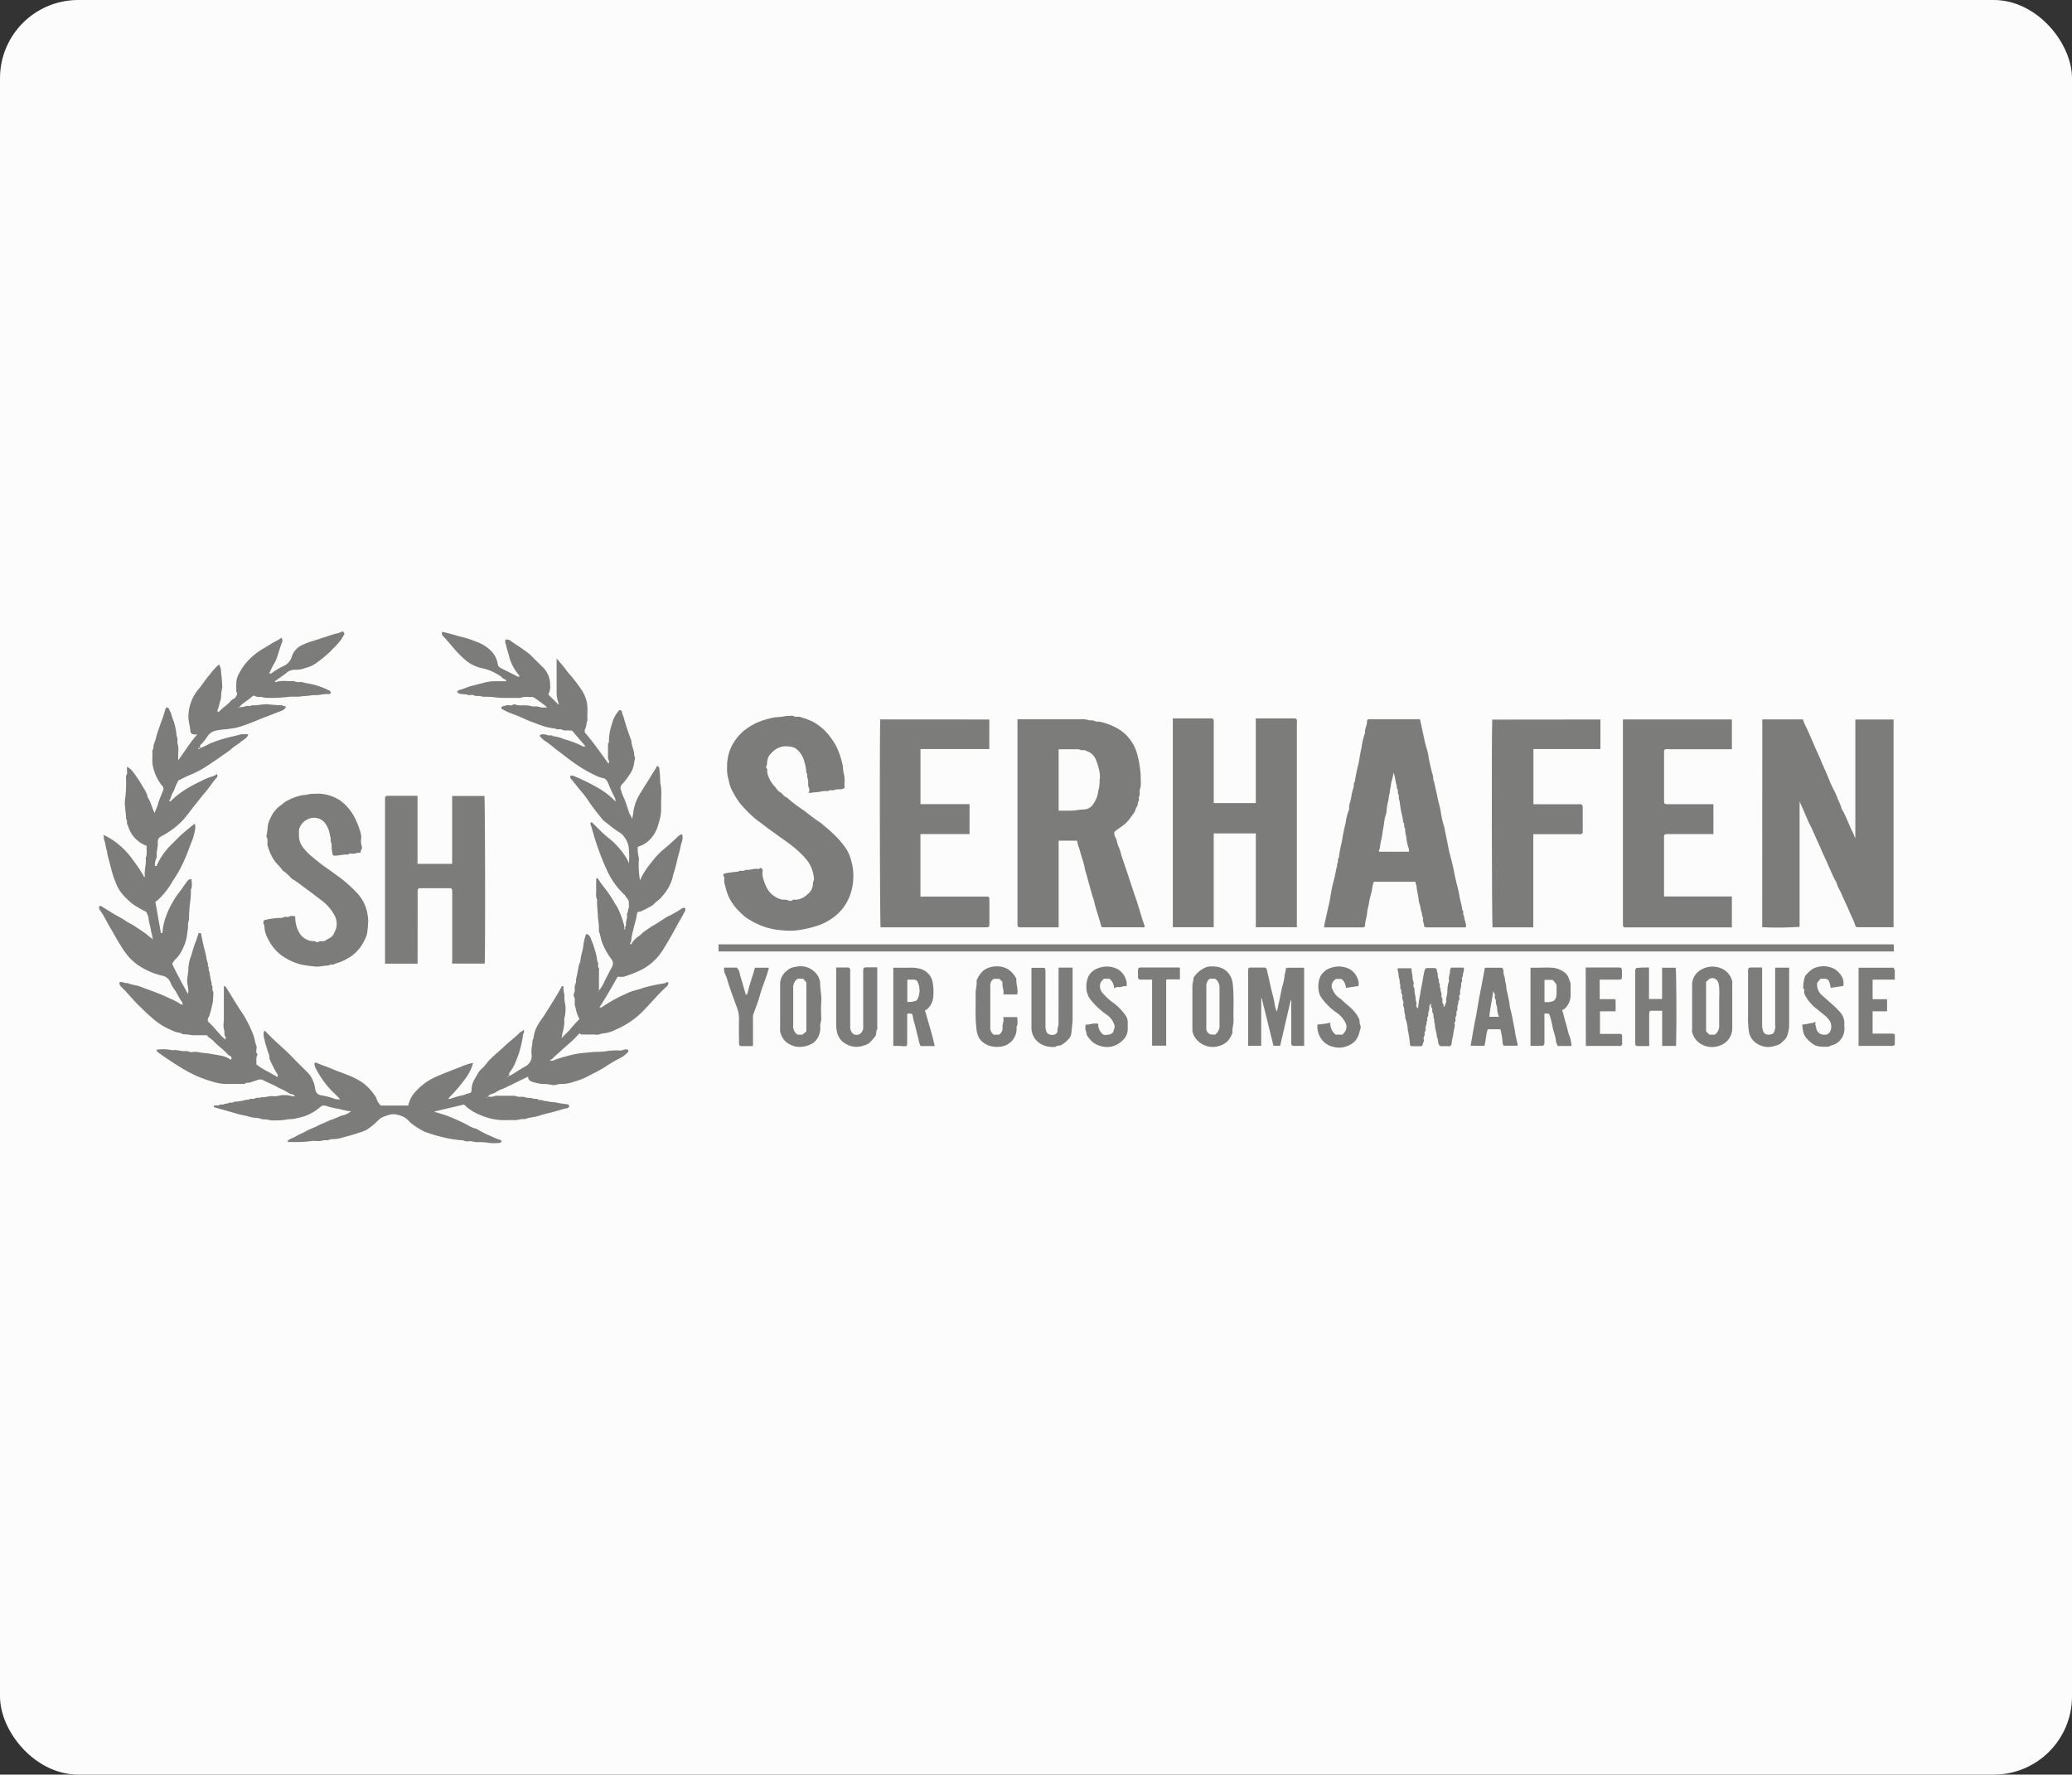 <svg xmlns="http://www.w3.org/2000/svg" viewBox="0 0 530 454"><rect x="0" y="0" width="530" height="454" fill="#333333" stroke="none"/><defs><style>.cls-1{fill:#fcfcfc;}.cls-2{fill:#7c7c7b;}</style></defs><g id="Capa_2" data-name="Capa 2"><g id="Layer_1" data-name="Layer 1"><rect class="cls-1" width="530" height="454" rx="20"></rect><g id="U3Jtq5.tif"><path class="cls-2" d="M484.67,267.33a1.49,1.49,0,0,1-1.09.24h-8.17v-20h9.11s-.23.48.15.44v2.62H479v5h3.7v3.1H479v5.7h4.7a1.38,1.38,0,0,1,1,.24Z"></path><path class="cls-2" d="M39.05,240.19c-.07-.92-.39-1.71-.5-2.52s-.5-1.82-.55-2.76a6.08,6.08,0,0,0-.41-1.27.83.83,0,0,0-.48-.51A26.79,26.79,0,0,1,34,231.32a19.56,19.56,0,0,1-2.71-2.59A9.68,9.68,0,0,1,29.68,226a24.5,24.5,0,0,1-1.25-3.77c-.29-1.11-.59-2.23-.87-3.34-.14-.51-.15-1-.31-1.54-.25-.78-.27-1.64-.58-2.39-.18-.45-.06-.82-.22-1.38a18.14,18.14,0,0,1,4.24,2.76,20.35,20.35,0,0,1,3.49,3.91,35.9,35.9,0,0,1,2.72,4.13c.3-.12.12-.4.12-.58-.05-1.45.42-2.87.25-4.32.45-1,.14-2.07.25-3.08a7.74,7.74,0,0,1-4.81-5.25c-.46-.45,0-1.16-.46-1.6,0-1.81-.53-3.61-.21-5.39a32.51,32.51,0,0,0,.18-5.4c0-.44.38-.74.29-1.21a8,8,0,0,1,0-1.41,5.38,5.38,0,0,1,1.68,1.55,36,36,0,0,1,2.51,3.87,6.69,6.69,0,0,1,1.07,2.29.51.51,0,0,0,.06.22c.8,1.17,1,2.59,1.75,3.94.2-.88.69-1.55.85-2.39a17.82,17.82,0,0,1,.85-2.27,7.81,7.81,0,0,1,.35-.93,1.15,1.15,0,0,0-.26-1.52,12,12,0,0,1-2.19-4.58c-.4-1.45-.09-2.89-.22-4.32.44-.5.18-1.16.44-1.73a12.38,12.38,0,0,0,.55-1.69c.3-1.21.77-2.38,1.16-3.57a31.1,31.1,0,0,0,1.22-3.68c0-.15.25-.27.36-.38.74.21.62,1,1,1.33a19.58,19.58,0,0,0,.8,2.42,15.57,15.57,0,0,1,.65,3.19c0,.49.34.91.25,1.45a3.88,3.88,0,0,0,.18,1.46,9.53,9.53,0,0,1,0,2.14v1.58c1.71-2.27,3-4.54,4.89-6.62h-.61c-.68,0-1.11-.27-1.15-.86-.1-1.42-.64-2.8-.48-4.22a11,11,0,0,1,2.38-6.29c1.07-1.23,1.91-2.66,3-3.88A16.28,16.28,0,0,1,56,170a3.29,3.29,0,0,1,.54,2,32.52,32.52,0,0,1,.31,4,8.81,8.81,0,0,0-.28,1.93,5.51,5.51,0,0,1-.38,1.86,12,12,0,0,1-.55,1.92.3.3,0,0,0,.15.41c.05,0,.17,0,.21,0,.83-1,2-1.64,2.87-2.6a2.58,2.58,0,0,1,1-.8c.28-.1.46-.46.63-.78s.27-.62-.05-.92c0-1.49-.21-3,.54-4.41a14.87,14.87,0,0,1,3.15-4.3,18.6,18.6,0,0,1,3.58-2.6c.75-.41,1.44-.91,2.18-1.34A13.13,13.13,0,0,0,72,163.16a1.21,1.21,0,0,1,.14,1.18c-.66,1.6-1,3.31-1.71,4.9a26.12,26.12,0,0,0-1.54,3,.62.62,0,0,0,.72-.11,17.38,17.38,0,0,1,3-1.77,3.81,3.81,0,0,0,2-2.27,4.87,4.87,0,0,1,2.64-3.05,18.75,18.75,0,0,1,2.9-1.09l5.47-1.78a6.81,6.81,0,0,0,2-.65c.38.3.62.54.32,1s-.56,1-.92,1.42c-.76,1-1.64,1.78-2.46,2.67A33,33,0,0,1,81,169.56a7.84,7.84,0,0,1-2.9,1.33,6.43,6.43,0,0,1-2.43.46,3.27,3.27,0,0,0-2.51.88c-.91.76-1.94,1.33-2.84,2.09,0,.24.23.19.33.15,1.51-.49,3-.11,4.57-.23a2.33,2.33,0,0,0,1.57.23,5.49,5.49,0,0,1,1.45.29,19.29,19.29,0,0,1,5.91,1.86.94.94,0,0,1,.48.46.56.56,0,0,1-.67.5c-1.29-.12-2.55.42-3.84.24a17.13,17.13,0,0,1-2.64.27c-1.37.31-2.76,0-4.09.25a40.74,40.74,0,0,1-4.8.2,6.45,6.45,0,0,1-1.7-.23c-.52-.11-1.08.15-1.59-.23a.7.7,0,0,0-.67,0c-1,1-2.49,1.63-3.43,2.86v-.06c-.06,0-.13,0-.18.07s-.05.12,0,.14.09-.06.14-.15a5.91,5.91,0,0,0,1.7-.27c.47-.21,1.1.19,1.57-.26,1.49.18,3-.43,4.43-.19a27.8,27.8,0,0,0,3,.19c.12,0,.33,0,.35,0,.17.43.69.06.92.41-.29.78-1.05,1-1.67,1.23-1.1.43-2.19.87-3.3,1.28-2.27.85-4.47,1.9-6.81,2.58a10.81,10.81,0,0,1-2.31.49,15.6,15.6,0,0,1-1.82.22,14.12,14.12,0,0,0-1.81.27,3.42,3.42,0,0,0-2.34,1.49,12.63,12.63,0,0,1-1.63,2.06.87.87,0,0,0-.26.93c-.22.06-.44-.09-.53.16.17.16.32.14.53-.16a13.66,13.66,0,0,0,2.35-1.08A36.07,36.07,0,0,1,58,188.77c1.18-.32,2.39-.54,3.56-.89a6.87,6.87,0,0,1,1.93,0c-.27,1-1.2,1.33-1.86,1.9s-1.75,1.19-2.56,1.91-1.65,1.19-2.47,1.79-2,1.37-3,2.06a30.09,30.09,0,0,1-4.16,2.37A31.94,31.94,0,0,0,46,199.51c-.11.08-.29,0-.38.19a16.42,16.42,0,0,0-.92,2,5.81,5.81,0,0,1-.51,1.1c-.39.68-.48,1.48-.94,2.13.23.24.39.06.56-.12a21.62,21.62,0,0,1,3-2.42,36.09,36.09,0,0,1,4.67-2.58,14.65,14.65,0,0,1,3.07-1.25,4.1,4.1,0,0,0,.93-.53c.16.34.21.58,0,.86-1.21,1.33-2.14,2.89-3.33,4.21-.85,1-1.59,2-2.4,3s-1.53,2-2.34,3a17.14,17.14,0,0,1-2.88,2.76,22.9,22.9,0,0,1-3.31,2.11,1.54,1.54,0,0,0-.86,1.53c.1,1.13-.37,2.22-.26,3.36a2.26,2.26,0,0,1-.26,1.07,4.54,4.54,0,0,0-.21,1.56c.24.13.38.16.49-.11a17.43,17.43,0,0,1,3.94-5.53c.78-.74,1.49-1.55,2.29-2.26,1.09-1,2.23-1.87,3.43-2.87a2.55,2.55,0,0,1,.11,1.57,16.27,16.27,0,0,1-.71,2.68c-.62,1.49-1.12,3-1.78,4.52A39.13,39.13,0,0,1,45.69,223c-.65,1.13-1.41,2.21-2.06,3.33a20.74,20.74,0,0,1-3.24,3.91,3.2,3.2,0,0,1-.65.45l1.41,8c.21,0,.41.05.42-.16a14.68,14.68,0,0,1,1-4.38,19.38,19.38,0,0,1,1.57-3.28,16.41,16.41,0,0,1,1.53-2.36c.77-1,1.43-2,2.17-3,.35-.47.49-.51,1.15-.62,0,.92.28,1.83-.16,2.72a.47.47,0,0,0,0,.23,19.93,19.93,0,0,1-.25,3.36,39.53,39.53,0,0,0-.23,4.08,4.82,4.82,0,0,0-.25,1.92c-.06.65-.18,1.29-.26,1.93a9.24,9.24,0,0,1-.46,2.07,18,18,0,0,1-1.2,2.6,8.6,8.6,0,0,1-1.29,1.61,3.53,3.53,0,0,0-.83,1.22c1.22,2.58,2.6,5.09,4,7.64.35-1.12-.17-2.16-.18-3.23s.3-2.15.3-3.24a10.34,10.34,0,0,1,.68-3.17c.33-1,.56-2,.92-3a23.2,23.2,0,0,0,1-2.9h.62c.29,1.35.5,2.68.87,4a23.62,23.62,0,0,1,.6,2.72c.1.56.45,1.09.27,1.69.52.38,0,1.09.46,1.48a8.9,8.9,0,0,0,.24,1.56c0,.62.42,1.18.27,1.81.56.46-.09,1.25.47,1.71a24.27,24.27,0,0,1-.16,2.8c-.25,1-.44,2-.77,3a3,3,0,0,1-.32.82c-.25.34-.16.65-.16,1,1.62,1.37,2.77,3.21,4.42,4.58a.54.54,0,0,0,.08-.64c-.46-.6-.13-1.33-.41-2a5.37,5.37,0,0,1,0-2v-8.87c.24-.11.37-.1.47.06,1.37,2.09,2.58,4.28,4,6.36a28.14,28.14,0,0,1,2.18,3.86c.37.8.72,1.61,1,2.44s.33,1.67.68,2.46c.12.26,0,.63,0,.94s-.17.8.22,1.11c.06,0,0,.26,0,.34-.43.73-.13,1.53-.25,2.32,1.63,1.35,3.59,2.13,5.35,3.24a.55.55,0,0,0,0-.78,30.35,30.35,0,0,1-2-3.93c.14-.8-.36-1.45-.52-2.18s-.5-1.42-.61-2.11c-.15-.88-.59-1.78-.22-2.72.23-.11.36.05.49.19,2.15,2.33,4.64,4.29,6.84,6.58,1.26,1.32,2.58,2.59,3.88,3.88a7.51,7.51,0,0,1,1.85,4.13,1.8,1.8,0,0,0,1.59,1.65,17.63,17.63,0,0,1,3.56.94,6.24,6.24,0,0,0,1.17.09c.07,0,.05,0,0-.06s-.15,0-.1.1.08.08.14.11,0-.05,0-.15c-.78-1-1.7-1.71-2.47-2.55a24.21,24.21,0,0,1-3.54-5,3.35,3.35,0,0,1-.55-1.76.81.81,0,0,1,.7,0c.94.44,1.92.76,2.88,1.13s1.76.74,2.66,1.07,1.87.7,2.78,1.07A17.42,17.42,0,0,1,93,277.16a14.23,14.23,0,0,1,3,3.3,2.57,2.57,0,0,1,.31.59,3.88,3.88,0,0,0,1.12,1.79h7a7.54,7.54,0,0,1,2.06-3.78,15,15,0,0,1,5.69-3.85c1.92-.86,3.88-1.59,5.84-2.34a11.25,11.25,0,0,1,3-.93A11.88,11.88,0,0,1,119,276c-.64.86-1.31,1.7-2,2.52s-1.53,1.67-2.31,2.52a.67.67,0,0,0,.71,0,21.74,21.74,0,0,1,3-.85c.54-.11,1-.43,1.59-.5s.65-.63.64-1c0-1.58.86-2.76,1.58-4a5.25,5.25,0,0,1,1.27-1.5,15.23,15.23,0,0,0,1.42-1.7c1.32-1.41,2.85-2.59,4.25-3.93,1.23-1.17,2.63-2.18,3.83-3.4.29-.29.73-.33.95-.73.33.57-.1.95-.16,1.39a24.82,24.82,0,0,1-1.75,6.54,11.66,11.66,0,0,1-1.72,3.11c-.17.22,0,.46-.08.69-.17,0-.25.07-.24.29v-.05a1,1,0,0,0-.18.06c-.07,0,0,.12,0,.14s.09-.06.14-.15.25-.13.24-.29c.38.09.65-.2.93-.35,1.06-.62,2.06-1.35,3.15-1.91A3.12,3.12,0,0,0,136,270.3a1.93,1.93,0,0,0,0-.24,8.13,8.13,0,0,1,.05-2.37c.21-.7,0-1.46.42-2.08a8.29,8.29,0,0,1,1.21-3.56c.47-.85,1.09-1.61,1.62-2.44,1-1.54,1.95-3.08,2.9-4.64.53-.85,1-1.74,1.49-2.6.07-.13.21-.07.42-.07a8.48,8.48,0,0,0,.27,2.24,7.11,7.11,0,0,0,.16,2.19,8.08,8.08,0,0,1,.07,2.37c0,.74-.39,1.41-.25,2.17a9.89,9.89,0,0,1-.29,2.28,17,17,0,0,0-.42,2.1c.72-.94,1.65-1.59,2.31-2.46a32.36,32.36,0,0,1,2.26-2.47,9.69,9.69,0,0,1-.7-1.69c-.2-.59-.24-1.24-.5-1.83a1.86,1.86,0,0,1,0-.58c-.05-.57.16-1.17-.24-1.7,0,0,0-.08,0-.11-.17-.56.29-1,.26-1.58a2.54,2.54,0,0,1,.14-1.48c.26-.5.1-1.1.27-1.67s.26-1.41.44-2.09a5.74,5.74,0,0,1,.56-2c.06-1.37.59-2.64.76-4a11,11,0,0,1,.69-2.92c0-.06.12-.08.2-.12.74.25,1,1,1.18,1.57a17.21,17.21,0,0,1,.87,2.5,12.61,12.61,0,0,1,.59,2.61c0,.41.38.66.27,1.1a1.11,1.11,0,0,0,.2,1c.12.15,0,.46,0,.7,0,1.39,0,2.78,0,4.17,0,.23-.1.48.13.7a13.68,13.68,0,0,0,1.09-1.8c.65-1.41,1.4-2.77,2.12-4.14a1.76,1.76,0,0,0-.25-2.09,17.89,17.89,0,0,1-2.17-3.87c-.45-1-.5-2.09-.92-3.07a.25.25,0,0,1,0-.12,20.33,20.33,0,0,0-.27-3.48c0-1.52-.29-3-.2-4.56-.46-.88-.19-1.84-.23-2.76s0-1.81,0-2.7c.26-.08.35-.07.49.16a24.61,24.61,0,0,0,1.51,2.12,28.94,28.94,0,0,1,2.76,4.11c.16.31.39.55.56.84a23.69,23.69,0,0,1,1.83,4.85,3,3,0,0,1,0,1c.4-.12.24-.4.22-.56s.29-.38.25-.62c-.12-.86.4-1.66.24-2.52-.08-.48.42-.85.24-1.34.45-.59.21-1.28.23-1.93s-.62-1.08-.89-1.65a1.85,1.85,0,0,0-.41-.43,19.64,19.64,0,0,1-4.19-5.9,63.18,63.18,0,0,1-2.86-7.28c-.55-1.54-.89-3.13-1.43-4.66a.44.44,0,0,1,.11-.53c.19,0,.3.05.42.17l1.69,1.69a29.62,29.62,0,0,0,3,2.65,20.41,20.41,0,0,1,3.74,4.31,13.28,13.28,0,0,1,.86,1.64,22.34,22.34,0,0,0,0-3.41,5.91,5.91,0,0,0-1.9-4.09c-.38-.31-.82-.53-1.21-.82a24.23,24.23,0,0,1-2.37-1.8,13.86,13.86,0,0,1-1.33-1.1c-1.09-1.37-2.19-2.73-3.19-4.17a25.8,25.8,0,0,0-1.86-2.57c-1.06-1.21-2-2.49-3.06-3.74a.67.67,0,0,1,0-.71,2.47,2.47,0,0,1,.54,0,49.87,49.87,0,0,1,6.66,3.26,19.35,19.35,0,0,1,3.73,2.8c.14.13.22.35.57.41.07,0,0,0,0-.06s-.15,0-.1.1.09.08.14.11.05,0,0-.15c-.15-.33-.12-.57-.26-.84-.59-1.15-1.13-2.32-1.61-3.51a3,3,0,0,0-1-1.4,7.53,7.53,0,0,1-2.48-.85,33.87,33.87,0,0,1-5.92-3.57c-1.13-.77-2.18-1.68-3.29-2.48s-2.33-1.94-3.63-2.74a7.19,7.19,0,0,1-1.28-1.25.71.71,0,0,1,.76-.38,3.07,3.07,0,0,1,1.35.22c.38.21.94-.19,1.32.25a9.1,9.1,0,0,1,2.8.76,24.36,24.36,0,0,1,4.85,1.85.65.65,0,0,0,.62-.06l-3.42-4a5.3,5.3,0,0,1-.69,0c-.61-.08-1.21.12-1.83-.2s-1.16.13-1.68-.28a16.86,16.86,0,0,1-4.64-1.19c-1-.39-2.09-.73-3.09-1.21-1.33-.63-2.69-1.17-4.08-1.67a18.07,18.07,0,0,1-2.1-1.07c0-.75.79-.58,1.19-.79a2.14,2.14,0,0,1,1.18,0c.42.06.67-.33,1.1-.28a5.65,5.65,0,0,0,1.69.28c.51-.08,1,0,1.55,0s1.11.3,1.7.27a3.27,3.27,0,0,1,1.59.18,4.86,4.86,0,0,0,1.77,0c-1.12-.84-2.11-1.65-3.19-2.34a1.29,1.29,0,0,0-.84-.28c-.93.08-1.88-.2-2.78.23a1.65,1.65,0,0,1-.59,0h-3.82c-1.65,0-3.27-.37-4.93-.27-.42,0-.86-.21-1.33-.23a2.27,2.27,0,0,1-1.36-.18c-.35-.21-1,.1-1.4-.07-.89-.34-1.92,0-2.76-.63-.06-.54.55-.64.84-.72,1-.29,2-.77,3-1,.86-.22,1.72-.46,2.58-.67a12.37,12.37,0,0,1,3-.49h3.11c-.08-.58-.69-.5-1-.86a4,4,0,0,0-1.08-.81,12.47,12.47,0,0,0-4.32-1.7,9.85,9.85,0,0,1-3.61-1.69,24.79,24.79,0,0,1-2.73-2.59c-1.13-1.22-2.14-2.56-3.3-3.76a1.16,1.16,0,0,1-.38-1.22c1.61.29,3.13.8,4.66,1.21a29,29,0,0,1,5,1.68,9.53,9.53,0,0,1,2.89,2,6.19,6.19,0,0,1,1.7,3.35,1.22,1.22,0,0,0,.74,1l4.44,2.24c.06,0,.15,0,.23,0,.18-.19.07-.33-.07-.5a12.08,12.08,0,0,1-2.5-4.93c-.22-.94-.59-1.84-.74-2.8,0-.15-.21-.3-.19-.51s0-.47,0-.72a1.57,1.57,0,0,1,1.51.37c1,.77,2.15,1.39,3.17,2.17a20,20,0,0,1,1.81,1.37c1,1.05,2.09,2.08,3.13,3.13a6.16,6.16,0,0,1,1.86,4.48,4.06,4.06,0,0,1-.48,2.47l2.6,2.59c.14,0,.06-.3,0-.43a7.85,7.85,0,0,1-.46-2.67v-8.69c.71.85,1.33,1.51,1.87,2.21s.86,1.17,1.33,1.7a37.78,37.78,0,0,1,3.33,4.36,8.81,8.81,0,0,1,1.15,2.75c.4,1.61.08,3.21.21,4.8-.33.72-.21,1.57-.62,2.25-.17.28,0,.54-.1.8,2.19,2.54,4.11,5.28,6.06,8a.64.64,0,0,0,.13-.74,1.68,1.68,0,0,1-.22-1v-3.34c.33-.31.24-.72.24-1.09a14.85,14.85,0,0,1,.81-4.08,7.78,7.78,0,0,1,1.56-3.07c.12-.13.11-.31.36-.32a.55.55,0,0,1,.6.44,5.9,5.9,0,0,0,.41,1.27,61.91,61.91,0,0,0,2,6.09c0,1.33.8,2.53.72,3.88.46.58,0,1.14,0,1.72a6.76,6.76,0,0,1-.44,1.73,6,6,0,0,1-.89,1.54,14.16,14.16,0,0,1-1.75,2.27,1.27,1.27,0,0,0-.31,1.47,18,18,0,0,0,.81,2.17c.56,1.22.88,2.51,1.33,3.75.19.52.65.94.65,1.58a10.4,10.4,0,0,0,.33-1.42,12,12,0,0,1,1.88-5.31c.77-1.28,1.58-2.53,2.36-3.8.51-.82,1-1.67,1.54-2.46.14-.19.11-.45.35-.61a.63.63,0,0,1,.57.71,28.76,28.76,0,0,1,.24,3.6c.5,2.14.13,4.31.23,6.46a11.31,11.31,0,0,1-.67,3.9,8.64,8.64,0,0,1-2.63,4.52,7,7,0,0,1-2.69,1.45,8.73,8.73,0,0,0,.24,2.63,2.91,2.91,0,0,1,0,1.18,25.47,25.47,0,0,0,.33,4.78,19.17,19.17,0,0,1,2.89-4.55,19.6,19.6,0,0,1,2.84-3.13c1.4-1.12,2.72-2.33,4-3.56a2.2,2.2,0,0,1,1.05-.56,3.36,3.36,0,0,1-.2,2.29c-.21.9-.37,1.82-.64,2.71-.49,1.67-.77,3.41-1.35,5.06-.15.42-.16.86-.32,1.29a11.69,11.69,0,0,1-2.53,4.45,7.84,7.84,0,0,1-1.26,1.25c-.51.34-.89.84-1.41,1.21a28.5,28.5,0,0,1-3.06,1.57c-.67-.14-.77.4-.82.8-.17,1.31-.66,2.53-.89,3.81a13,13,0,0,0-.54,2.88c0,.33-.4.42-.25.77.31.17.4-.19.47-.3a5.64,5.64,0,0,1,1.68-1.69c.57-.38,1-.94,1.6-1.34s1.42-1,2.16-1.42c1.06-.63,2.1-1.28,3.14-2a7.84,7.84,0,0,1,1.08-.55,26.8,26.8,0,0,0,2.8-1.62,1.26,1.26,0,0,1,1.1-.33c.24.55-.13,1-.36,1.43s-.42.79-.64,1.17c-.87,1.47-1.63,3-2.49,4.47s-1.54,2.71-2.4,4a13.65,13.65,0,0,1-3.11,3.37,13.88,13.88,0,0,1-3.08,1.82,37,37,0,0,1-3.5,1.33,5.75,5.75,0,0,1-1.66,0c-1.49,2.65-3,5.3-4.64,7.82a.64.64,0,0,0,.74-.11,36.48,36.48,0,0,1,5.93-3.28,12.91,12.91,0,0,1,2.68-1c1-.22,1.83-.62,2.78-.83a43.87,43.87,0,0,1,4.51-.9c.23,0,.29-.27.5-.25s.32-.07.5.12a1.61,1.61,0,0,1-.63,1.1c-2.21,2-4.1,4.38-6.25,6.49a21.19,21.19,0,0,1-6.56,4.36,9.32,9.32,0,0,1-3.74,1.06c-.81.46-1.68.18-2.53.22s-1.67,0-2.51,0c-.16,0-.33-.15-.56-.27-.21.21-.44.42-.64.65-1.26,1.42-2.79,2.54-4.16,3.85-.73.69-1.54,1.32-2.22,2.07-.17.19-.49,0-.52.33.6.26,1.11-.12,1.62-.29a41.92,41.92,0,0,1,4.94-1.35c1.41-.26,2.82-.34,4.23-.49,1.2-.12,2.44,0,3.6-.24a17.54,17.54,0,0,1,3.61-.16c.68,0,1.24-.56,2-.14.14.19.06.44-.2.7a7.21,7.21,0,0,1-1.83,1.36,37.29,37.29,0,0,0-3.37,1.94c-1.46,1-3,1.73-4.57,2.56a17.65,17.65,0,0,1-3.89,1.55,9.09,9.09,0,0,1-3.22.59c-.82-.09-1.6.46-2.41.23a13.55,13.55,0,0,0-2.53-.24,12.16,12.16,0,0,1-2.31-.48c-.64-.2-1.31-.49-1.25-1.4l-2.1,1-2,1-2.08,1a9.81,9.81,0,0,0-2,.93c-.64.51-1.55.42-2.14,1.15a3.07,3.07,0,0,0,1.78-.11,1.57,1.57,0,0,1,.69-.06c1.4,0,2.79,0,4.18,0,.56,0,1,.32,1.58.28a3.52,3.52,0,0,1,1.59.17c.54.21,1.2,0,1.8.27.37.16.81-.09,1.23.22s.79,0,1.22.24.78.08,1.21.23a7.58,7.58,0,0,0,1.8.23,30.31,30.31,0,0,0,3.26.53c.26,0,.38.23.51.48-.21.62-.86.56-1.31.68-1,.27-2,.59-3,.85s-2.18.51-3.23.87c-1.28.43-2.65.44-3.91.94-.87-.17-1.67.27-2.53.24s-2,0-3,0a15.09,15.09,0,0,1-5.79-1.31,12.27,12.27,0,0,1-4.17-2.69L111,284.39c1.27.4,2.46.71,3.6,1.15,1.65.63,3.25,1.39,4.83,2.17a7.84,7.84,0,0,0,2.53,1.11,22.39,22.39,0,0,0,3.15,1.64,29,29,0,0,0,3.18,1.3c0,.43-.22.64-.65.64a11.54,11.54,0,0,1-2.5,0,16.06,16.06,0,0,0-3.38-.19,10.57,10.57,0,0,0-1.7-.27,2,2,0,0,1-1.57-.21s-.16,0-.24,0a29.22,29.22,0,0,1-5.47-.92,38.52,38.52,0,0,1-4.24-1.31,20.83,20.83,0,0,1-2.58-1.56,7.36,7.36,0,0,1-1.5-1.28,5,5,0,0,0-2.65-1.42,4.14,4.14,0,0,0-1.91-.12c-1.86.51-2.57.83-3.35,1.68a16.1,16.1,0,0,1-2.69,2.19,8.82,8.82,0,0,1-2.05.8A39.81,39.81,0,0,1,88,290.91a9.24,9.24,0,0,1-3.14.52c-.47,0-.83.36-1.34.27a3.69,3.69,0,0,0-1.34.17c-.84.16-1.77-.1-2.61.07a33.69,33.69,0,0,1-5.4.21.75.75,0,0,1-.65-.13c.49-.75,1.4-.82,2.07-1.25s1.58-.78,2.36-1.2a20.11,20.11,0,0,1,2.3-1.09c.79-.31,1.52-.78,2.3-1.06s1.53-.75,2.35-1,1.63-.69,2.46-1a5.27,5.27,0,0,0,2.42-1.1,16.3,16.3,0,0,1-2.9-.59,22.54,22.54,0,0,1-3.48-.8,1.41,1.41,0,0,0-1.55.34,12.48,12.48,0,0,1-4.06,2.33,18.51,18.51,0,0,1-2.28.56c-.75.21-1.56.1-2.28.28a21.25,21.25,0,0,1-3.37.2,5.55,5.55,0,0,1-1.58-.24c-.52-.1-1,.08-1.59-.2a5.88,5.88,0,0,0-1.57-.23,12.9,12.9,0,0,1-1.55-.33c-.89-.27-1.82-.38-2.71-.64-1.25-.36-2.49-.73-3.75-1.07-.75-.2-1.49-.43-2.24-.63-.21-.06-.22-.2-.17-.39a1.55,1.55,0,0,1,1-.08c.34,0,.5-.34.86-.26.58.13,1.09-.38,1.69-.23.43-.51,1.17,0,1.59-.48a12.07,12.07,0,0,0,1.82-.21c.67,0,1.25-.44,1.93-.27.46-.56,1.17,0,1.75-.43.37-.26,1.06.08,1.54-.28,1,.17,2-.37,3-.23s1.83-.35,2.77-.26a5.33,5.33,0,0,1,1.94.23,2.33,2.33,0,0,0,.89,0,1.67,1.67,0,0,0-1-.5,1.33,1.33,0,0,1-.69-.32,18.88,18.88,0,0,0-2.57-1.32c-1.16-.72-2.46-1.16-3.67-1.8a1.77,1.77,0,0,0-1.68-.17c-.52.22-1.17.35-1.67.58s-1.18-.05-1.63.41c-.08.08-.31,0-.47,0-1.63,0-3.27.06-4.9,0a12.4,12.4,0,0,1-2.75-.54,30.33,30.33,0,0,1-6.44-2.62c-1.53-.85-3-1.76-4.47-2.76-1-.67-1.95-1.28-2.89-2-.26-.19-.6-.4-.62-.81a11.06,11.06,0,0,1,4,.11.65.65,0,0,0,.24,0c1.1-.18,2.15.38,3.24.23.56-.07,1,.35,1.58.27a4.47,4.47,0,0,1,1.67,0c1.12.26,2.27.24,3.38.49.45.1.9.13,1.34.22s.9.15,1.33.25a6.78,6.78,0,0,1,2.23,1c.28-.4.23-.69-.09-.94s-.42-.14-.59-.34c-1.12-1.32-2.61-2.26-3.78-3.55-.5-.54-1.25-.8-1.66-1.46H49.14a13.16,13.16,0,0,0-2.42-.25c-.57-.45-1.33-.39-2-.66s-1.28-.57-1.91-.86a17.14,17.14,0,0,1-4.1-2.83c-1.2-1-2.3-2.14-3.43-3.23-1.38-1.35-2.55-2.89-3.94-4.23-.36-.34-.89-.77-.75-1.49.69-.26,1.32.37,2,.18,1,.51,2.24.53,3.31.95,1.55.59,3.12,1.13,4.65,1.75s2.77,1.2,4.14,1.84a10.43,10.43,0,0,1,1.43.86c.16.11.31.06.57.16.07,0,0-.05,0-.07s-.15,0-.11.1a.38.38,0,0,0,.14.11s.05,0,0-.14c-.11-.27,0-.54-.12-.66-.83-1-1.23-2.22-2-3.24a8.65,8.65,0,0,1-1.06-1.93,2.88,2.88,0,0,0-2.26-1.63,18.63,18.63,0,0,1-5-2.05,14,14,0,0,1-3.13-2.48,21.66,21.66,0,0,1-2.32-3.21c-.9-1.4-1.68-2.89-2.54-4.32-.46-.78-.92-1.59-1.33-2.42A21.06,21.06,0,0,0,25.66,233a1.31,1.31,0,0,1-.29-1.16.72.72,0,0,1,.74.11c1,.64,2,1.25,3,1.86s1.92,1,2.78,1.62,1.57.87,2.31,1.35c1.08.7,2.14,1.4,3.18,2.15a16.86,16.86,0,0,0,1.63,1.27c.07,0,.05,0,0-.07s-.15,0-.1.1.08.08.14.11S39.13,240.29,39.05,240.19Zm114.1,13.38-.09-.08a.77.77,0,0,0-.07.16s0,0,.07.07ZM124.62,280.7s-.08.06-.07.08,0,.1.07.16.08-.06.08-.08A.48.48,0,0,0,124.62,280.7Z"></path><path class="cls-2" d="M450.78,184.05h10.39a7.89,7.89,0,0,1,.29.86c.83,1.68,1.61,3.39,2.32,5.12.63,1.54,1.36,3,2,4.54s1.37,3.1,2,4.66a25.25,25.25,0,0,0,1.32,2.91,16,16,0,0,1,1,2.33,13,13,0,0,1,.95,2.35,1.89,1.89,0,0,0,.25.49c1.1,1.89,1.72,4,2.76,5.91a11.38,11.38,0,0,0,.52,1.25v-30.4h9.78v53.15h-9.45a1.12,1.12,0,0,1-.43-.72c-.36-1.09-.9-2.1-1.35-3.14s-.94-2.16-1.45-3.22c-.33-.7-.61-1.42-.94-2.12a8.44,8.44,0,0,1-.95-2.12,3.23,3.23,0,0,0-.3-.58c-1-1.88-1.76-3.89-2.68-5.82-.66-1.38-1.22-2.83-1.89-4.22-.45-1-.87-1.95-1.3-2.93s-1-1.91-1.37-2.89c-.57-1.41-1.23-2.78-1.93-4.43v32.09a84.78,84.78,0,0,1-9.56.09Z"></path><path class="cls-2" d="M260.26,184H261c5.38,0,10.75,0,16.13,0a6.29,6.29,0,0,1,1.45.26c.45.09.88-.08,1.36.18s1.1.12,1.68.26a15.83,15.83,0,0,1,5,2.14,10.75,10.75,0,0,1,4.23,6,25,25,0,0,1,.76,3.76,19.62,19.62,0,0,1,.18,3.24,5.07,5.07,0,0,1-.19,2.07c-.25.56.1,1.28-.25,1.93-.15.27.11.79-.05,1-.34.49-.17,1.1-.53,1.59s-.33,1-.63,1.4-.64.93-1,1.39a8.25,8.25,0,0,1-1.92,2c-.71.5-1.41,1-2.08,1.5-.38.85.27,1.49.48,2.18a7.94,7.94,0,0,0,.59,1.91,9.91,9.91,0,0,1,.62,2c.2.63.43,1.25.64,1.88l1,2.95c.7,2.13,1.39,4.27,2.13,6.39s1.33,4.53,2.16,6.74a1,1,0,0,1,0,.35c-.25.23-.54.11-.8.11h-9.44c-.82,0-.78,0-1-.88s-.53-1.77-.79-2.65c-.3-1-.65-2.06-.85-3.1-.11-.56-.37-1.05-.51-1.59-.38-1.43-.82-2.85-1.18-4.28-.23-.94-.6-1.83-.75-2.8a21.37,21.37,0,0,0-.75-2.68c-.29-1-.56-2.07-.94-3.06-.14-.37-.1-.74-.27-1.12h-4.69v22.17h-9.85c-.5,0-.67-.2-.68-.72,0-.23,0-.47,0-.71Zm10.53,23.39c1.12,0,2.16,0,3.19,0s2.06-.27,3.12-.3a3,3,0,0,0,2.27-1,7.68,7.68,0,0,0,1.23-2.23c.27-.76.3-1.55.52-2.29a8.64,8.64,0,0,0,.15-1.95,6.22,6.22,0,0,0,0-2,15.42,15.42,0,0,0-.92-3.18,3.79,3.79,0,0,0-2.25-2.25c-.36-.09-.68-.38-1.09-.26s-.79-.24-1.22-.24h-5Z"></path><path class="cls-2" d="M300,183.79h9.7c.6,0,.75.17.77.75,0,.24,0,.47,0,.71v20.21h10.75V183.79h9.32c.24,0,.48,0,.72,0a.53.53,0,0,1,.47.44,2.88,2.88,0,0,1,0,.72v52.27h-10.5v-24H310.46v24H300Z"></path><path class="cls-2" d="M338.67,237.26c.13-.9.31-1.7.49-2.49s.39-1.75.58-2.61a28.77,28.77,0,0,0,.61-3,36.14,36.14,0,0,1,.79-3.83,20.51,20.51,0,0,0,.58-2.62c.06-.57.42-1.09.27-1.69.49-.43,0-1.16.48-1.59a27.22,27.22,0,0,1,.75-4c.25-1.67.59-3.33,1-5a13.67,13.67,0,0,1,.9-3.43c-.17-1.06.39-2,.5-3a14.68,14.68,0,0,1,.62-2.6c.14-.47-.11-1,.31-1.42a41,41,0,0,1,.92-4.51c.18-.67.25-1.41.38-2.12s.25-1.42.42-2.09a18.3,18.3,0,0,1,.91-3.8c-.14-1,.52-1.9.49-2.9a.52.52,0,0,1,.59-.56h12.94c.32,1.26.55,2.55.85,3.81a38.21,38.21,0,0,0,1.1,4.43,10.09,10.09,0,0,1,.28,1.56c.24,1.28.55,2.55.85,3.82a4.67,4.67,0,0,1,.34,1.64c-.05.38.21.64.27,1,.26,1.31.6,2.62.85,3.92s.69,2.53.84,3.85a23.34,23.34,0,0,0,.83,3.47c.13.5.18,1,.3,1.54.29,1.28.53,2.57.78,3.86.2,1.05.51,2.09.77,3.14.23.9.45,1.81.62,2.72.22,1.25.54,2.48.82,3.72a26.59,26.59,0,0,1,.6,2.61c.16,1.27.64,2.47.75,3.75.53.34-.06,1,.42,1.38a6.51,6.51,0,0,0,.3,1.43c.07.51.38,1,.14,1.6h-10c-.43,0-.68-.19-.66-.61s-.37-.92-.26-1.46-.39-.93-.23-1.45c-.41-.81-.34-1.74-.69-2.58a5.69,5.69,0,0,1-.22-1.32c-.15-1.05-.46-2.08-.51-3.14,0-.39-.42-.66-.21-1.11h-10.7c-.44,1.06-.43,2.25-.8,3.35a17.73,17.73,0,0,0-.49,2.3c-.13.74-.38,1.48-.43,2.19-.07,1.12-.51,2.15-.54,3.26a.53.53,0,0,1-.59.57h-9.89Zm21.67-19.37a1.32,1.32,0,0,0,0-.83,11.69,11.69,0,0,1-.63-2.95,7.82,7.82,0,0,1-.29-2.16c-.47-.43,0-1.15-.48-1.58a16.86,16.86,0,0,0-.44-2.31,33,33,0,0,1-.51-3.26c-.37-.47,0-1.14-.29-1.54s.08-1.19-.43-1.62c.15-.59-.22-1.11-.27-1.68a15.69,15.69,0,0,0-.52-2.31,27,27,0,0,1-.63,2.65,11,11,0,0,1-.22,1.46c-.17.44-.07,1-.24,1.45a6.87,6.87,0,0,0-.23,1.44,14.49,14.49,0,0,0-.52,3.26,12.17,12.17,0,0,0-.66,3.17c-.16.72-.29,1.49-.38,2.24s-.28,1.48-.44,2.21c-.11.49-.14,1-.21,1.45,0,.31-.42.58-.13.91Z"></path><path class="cls-2" d="M216.05,201.59a2.51,2.51,0,0,1-1.22.35,3.86,3.86,0,0,0-1.58.21c-.47.13-1-.16-1.46.25,0,0-.15,0-.23,0-1-.16-2,.29-3,.28a14.44,14.44,0,0,1-1.82.17,1.12,1.12,0,0,0,.19-1.22,2.67,2.67,0,0,1-.19-1.35,3.72,3.72,0,0,0-.23-1.35c-.16-.37.17-.87-.26-1.2a9.65,9.65,0,0,0-.46-2.67,5.87,5.87,0,0,0-2.27-3.58A3.2,3.2,0,0,0,202,191c-2.4-.37-3.82.6-5.2,2.23a3.29,3.29,0,0,0-.53,1.44c-.09.44,0,.9-.24,1.34s.28.59.24,1a2.43,2.43,0,0,0,.06.92,7.73,7.73,0,0,0,1.85,3.3c.47.51.78,1.17,1.41,1.48s.89,1.11,1.63,1.27a34,34,0,0,0,4.27,3.27c1.41,1.08,2.79,2.2,4.29,3.16.48.31.87.75,1.33,1.11a24.57,24.57,0,0,1,2.09,1.86,21.9,21.9,0,0,1,3.48,4.13,11.62,11.62,0,0,1,1.08,2.78,13.65,13.65,0,0,1,.47,4.93,13.14,13.14,0,0,1-1.15,4.65,11.85,11.85,0,0,1-3.29,4.35,14.59,14.59,0,0,1-4.23,2.45,29.4,29.4,0,0,1-4.54,1.17,16.63,16.63,0,0,1-4.92.16,17.4,17.4,0,0,1-5.56-1.26,22.56,22.56,0,0,1-3.72-2,18.33,18.33,0,0,1-1.39-1.24,13.13,13.13,0,0,1-3.13-4.31,14.25,14.25,0,0,1-.79-2.53,4.12,4.12,0,0,1-.24-1.93c.1-.43-.5-.66-.13-1.18a8.56,8.56,0,0,1,1.74-.33,13.73,13.73,0,0,1,1.93-.21c.52-.52,1.32.06,1.84-.47,0,0,.16,0,.24,0,1,.1,2-.42,3-.24.31.06.49-.17.65-.28.41.18.59.42.52.78a4.93,4.93,0,0,0,.3,2.39,10.5,10.5,0,0,0,1.05,2.42,6,6,0,0,0,3.49,2.5,1.42,1.42,0,0,0,.46.06,2.78,2.78,0,0,1,1.35.21.93.93,0,0,0,1-.1.48.48,0,0,1,.44-.1,4.46,4.46,0,0,0,3.36-1.37,3.41,3.41,0,0,0,1.43-2.83c0-.43.32-.68.27-1.1a8.9,8.9,0,0,0-1.62-4.59,18.81,18.81,0,0,0-2.23-2.4,28.33,28.33,0,0,0-2.76-2.26c-1.11-.8-2.22-1.57-3.32-2.38s-2-1.4-2.93-2.16c-.56-.45-1.16-.86-1.73-1.3a29.51,29.51,0,0,1-3.26-3.06,15.77,15.77,0,0,1-2.54-3.48,11.24,11.24,0,0,1-1.2-2.61c-.14-.62-.27-1.25-.44-1.85a10.38,10.38,0,0,1-.2-2.54,12.13,12.13,0,0,1,.73-4.35,12.34,12.34,0,0,1,3.89-5.2,17.8,17.8,0,0,1,2.67-1.66,21.55,21.55,0,0,1,4.55-1.45c.73-.13,1.45-.14,2.17-.21a9,9,0,0,1,1.94-.23c.31,0,.72-.12.94,0,.64.42,1.36.07,2,.33a22,22,0,0,1,3,1.13A13.68,13.68,0,0,1,212.7,189a14.42,14.42,0,0,1,1.34,2.19,21.46,21.46,0,0,1,1.56,4.85,13.07,13.07,0,0,0,.23,1.93C216.22,199.21,215.91,200.41,216.05,201.59Z"></path><path class="cls-2" d="M438.28,205.75v7.64h-11.9c-.57,0-.72.18-.74.78v14.91a1.91,1.91,0,0,0,.05.26H443v7.92H415.71a.55.55,0,0,1-.58-.57,3.84,3.84,0,0,1,0-.48V184.06H443v7.61H426.92a4.6,4.6,0,0,0-.83,0,.52.52,0,0,0-.44.47,3.65,3.65,0,0,0,0,.47v12.29c0,.68.14.83.81.84h11.83Z"></path><path class="cls-2" d="M253.06,184.07v7.57H235.45v14.09H248v7.65H235.44V229.3c.23.19.56.07.86.07h16.25a.53.53,0,0,1,.53.51,1,1,0,0,1,0,.24q0,3.21,0,6.44c0,.5-.2.67-.71.68H225.25c-.19-1.06-.27-48.85-.09-53.19Z"></path><path class="cls-2" d="M409.37,184.07v7.57H392.24v14.11h11.92c.5,0,.68.2.69.72V213c-.24.51-.66.42-1.05.42H392.2v23.82H381.79c-.2-1-.28-48.18-.09-53.14Z"></path><path class="cls-2" d="M106.82,246.54H98.49V203.93c.15-.1.23-.34.54-.34,2.57,0,5.15,0,7.77,0V221h8.86V203.64h8.25c.18,1,.25,38.64.08,42.88h-8.25c-.19-.23-.07-.56-.07-.86q0-8.53,0-17.06c0-.28,0-.56,0-.84a.54.54,0,0,0-.51-.53h-7.41c-.83,0-.92.1-.92,1Z"></path><path class="cls-2" d="M92.25,218.22c-.67-.21-1.16.11-1.68.18s-1.11-.2-1.58.24a.4.4,0,0,1-.11,0c-1.25-.14-2.46.45-3.72.2a9.76,9.76,0,0,1-.33-3c-.38-.54-.15-1.19-.33-1.77s-.21-1.21-.42-1.74c-.54-1.32-1.21-2.6-2.84-3a3.49,3.49,0,0,0-1.5-.07,4.16,4.16,0,0,0-3.11,2.52,1.72,1.72,0,0,0-.16.65c0,.44,0,.88,0,1.31a5.05,5.05,0,0,0,1.32,3.4,13.86,13.86,0,0,0,2.29,2.24,51.64,51.64,0,0,0,4.17,3.19c.78.53,1.52,1.11,2.29,1.65a34.08,34.08,0,0,1,4.56,4A10.28,10.28,0,0,1,93.82,233a13.46,13.46,0,0,1,.36,2.49,26.88,26.88,0,0,1-.29,3.36,5.88,5.88,0,0,1-.54,1.44,10.61,10.61,0,0,1-3.14,4.06,5.31,5.31,0,0,1-1.12.74,11.79,11.79,0,0,1-3.45,1.46c-.4.48-1.1-.06-1.49.45-1.29,0-2.56.45-3.84.23a26.43,26.43,0,0,1-3.49-.52,15,15,0,0,1-4.7-2.21,11.56,11.56,0,0,1-3.54-4.26,6.88,6.88,0,0,1-.94-3.3c0-.35-.3-.51-.27-.86,0-.5.13-.68.64-.77a16.78,16.78,0,0,1,3.86-.47c.44,0,.76-.33,1.22-.27a1.68,1.68,0,0,0,1.12-.17c.31-.19.83,0,1.31,0a8.16,8.16,0,0,0,1,4.18,4.45,4.45,0,0,0,2.47,2c.67.32,1.44,0,2.08.46a.24.24,0,0,0,.23,0c.57-.5,1.37,0,2-.46.38-.3.85-.46,1.24-.75a2.27,2.27,0,0,0,.81-.85c.16-.41.39-.79.54-1.21a4.43,4.43,0,0,0-.29-3.52,11.48,11.48,0,0,0-3.49-4c-1.12-.86-2.24-1.74-3.38-2.56-1.32-.94-2.56-2-4-2.84a1.38,1.38,0,0,1-.26-.22,11.48,11.48,0,0,0-2.18-1.94c-.62-1-1.63-1.74-2.27-2.76a13.67,13.67,0,0,1-1.61-3.75,2.72,2.72,0,0,1,0-.58c0-.49.12-1-.23-1.45a.47.47,0,0,1,0-.35,23.4,23.4,0,0,0,.32-2.5,6.59,6.59,0,0,1,.77-2.18,7.6,7.6,0,0,1,2.4-3c.4-.24.78-.61,1.18-.9a13.58,13.58,0,0,1,4-1.68c.58-.18,1.16-.1,1.69-.25a7.12,7.12,0,0,1,1.82-.21,13.33,13.33,0,0,1,1.79,0,10.83,10.83,0,0,1,5,1.8,12.86,12.86,0,0,1,3.11,3.46,18.6,18.6,0,0,1,1.81,4.15,5.11,5.11,0,0,1,.33,2,4,4,0,0,0,.19,2.18C92.68,217.18,92.14,217.59,92.25,218.22Z"></path><path class="cls-2" d="M183.8,243.42v-1.83H484.39c.11.56,0,1.18.07,1.83Z"></path><path class="cls-2" d="M326.62,258.82c.2-.91.37-1.73.56-2.55.31-1.35.52-2.71.85-4a13.53,13.53,0,0,0,.57-2.76c0-.5.33-.92.27-1.45,0-.35.29-.5.65-.49h4.07v20c-.88,0-1.78,0-2.68,0-.41,0-.61-.22-.62-.65s0-1,0-1.43c0-2.9,0-5.81,0-8.71,0-.3.12-.62-.13-.93-.9,3.91-1.8,7.79-2.71,11.69h-1.7c-1-4-2-8.06-3-12.12h-.14v12.13h-3.35V248.12a.52.52,0,0,1,.56-.59c1.2,0,2.39,0,3.59,0,.39,0,.55.2.63.54.15.73.35,1.45.51,2.18.25,1.16.5,2.32.79,3.48.22.91.47,1.8.65,2.72A7,7,0,0,0,326.62,258.82Z"></path><path class="cls-2" d="M369.24,257.6c.61-.32.38-.93.72-1.25-.18-1,.26-1.83.27-2.77a7.74,7.74,0,0,1,.4-2.56.68.68,0,0,0,0-.34c-.17-.83.35-1.58.26-2.41,0-.22.19-.47.3-.73h3.2c.29.8-.33,1.5-.19,2.26-.37.27-.25.67-.2,1s-.32.62-.26,1c.11.78-.41,1.5-.24,2.29.07.35-.35.57-.26,1s.15.72-.22,1c.16.67-.36,1.27-.22,1.93.09.43-.31.68-.27,1.09a1.32,1.32,0,0,1-.16,1c-.16.21-.09.62-.05.92s-.35.51-.26.86c.2.78-.21,1.51-.27,2.28-.07.93-.45,1.83-.46,2.79,0,.23-.22.46-.34.69-.76,0-1.51,0-2.27,0-.43,0-.57-.2-.73-.57-.26-.6-.09-1.28-.46-1.84,0-1.11-.57-2.14-.48-3.26-.31-.45-.08-1-.28-1.43s0-1.06-.29-1.43.09-1-.36-1.43c-.17-.16,0-.66-.09-1-.15.34-.49.58-.42,1a2.43,2.43,0,0,1-.23,1.21c-.12.39.11.82-.2,1.24s.15.86-.28,1.19c.15.67-.37,1.27-.23,1.92.09.47-.39.76-.26,1.22s-.4.83-.24,1.34-.15.88-.23,1.33a.56.56,0,0,1-.64.52c-.68,0-1.36,0-2,0-.45,0-.67-.2-.67-.6a21.84,21.84,0,0,0-.54-3.61,9.22,9.22,0,0,0-.66-3.06c.16-.71-.31-1.36-.22-2,.06-.5-.31-.85-.28-1.34a2,2,0,0,0-.16-1.36c-.25-.39.13-.94-.19-1.35s0-.87-.29-1.32.09-1.07-.29-1.54c.18-.75-.31-1.42-.26-2.17,0-.51-.37-1-.18-1.6h3.5c-.07.82.3,1.66.26,2.53,0,.49.29.86.28,1.34s-.21.87.21,1.22c0,0,0,.15,0,.23a5.51,5.51,0,0,0,.21,1.7c.15.49,0,1,.25,1.57a1.86,1.86,0,0,1,0,.94c0,.34.17.5.46.75a28.48,28.48,0,0,1,.55-3.64c.08-.88.3-1.78.47-2.67.22-1.13.34-2.29.66-3.41.12-.4.25-.62.69-.61.59,0,1.19,0,1.79,0,.35,0,.64.21.61.41,0,.46.25.8.27,1.21a2.53,2.53,0,0,0,.22,1.23c.17.31-.06.72.22,1.1s-.16.86.28,1.19c-.16.68.37,1.28.23,1.93-.1.43.32.69.26,1.1a1.36,1.36,0,0,0,.21,1.11C369.33,256.93,369.24,257.24,369.24,257.6Z"></path><path class="cls-2" d="M228.5,267.57v-20c1.44,0,2.9,0,4.36,0a8.07,8.07,0,0,1,2.18.21,4.4,4.4,0,0,1,3.5,3.37,13.55,13.55,0,0,1,.16,4,4.53,4.53,0,0,1-1.75,3.19c-.07.06-.24,0-.34.13.8,3,1.82,6,2.48,9.14h-3.6a5.59,5.59,0,0,1-.56-1.83c-.41-1.46-.71-2.95-1.14-4.41a11.33,11.33,0,0,1-.3-1.31c-.11-.67-.17-.72-.77-.75h-.67v4.66c0,1,0,2,0,3,0,.52-.18.71-.68.71C230.42,267.58,229.47,267.57,228.5,267.57Zm3.59-16.95v5.68a4.06,4.06,0,0,0,1.84-.17.88.88,0,0,0,.77-.53,5.07,5.07,0,0,0,.07-4.29,1,1,0,0,0-1-.69Z"></path><path class="cls-2" d="M391.49,267.57v-20h1.74c1.23,0,2.47-.08,3.7,0a5.84,5.84,0,0,1,3.66,1.55,3.83,3.83,0,0,1,.88,1.78,2.8,2.8,0,0,1,.27.73c0,.32,0,.64,0,1,0,.68,0,1.36,0,2a4.61,4.61,0,0,1-1.79,3.67s-.08,0-.11,0l-.26.1c.36,1,.54,2,.84,3s.55,2.08.84,3.11a9.31,9.31,0,0,1,.72,3.09h-3.49a3.33,3.33,0,0,1-.54-1.71c-.18-1.07-.59-2.08-.81-3.14a26,26,0,0,0-.64-2.71c-.2-.64-.18-.71-.78-.74h-.67V263c0,1.27,0,2.55,0,3.82,0,.52-.19.71-.68.71C393.42,267.58,392.47,267.57,391.49,267.57Zm3.58-11.22a5.86,5.86,0,0,0,1.27,0c.53-.13,1.2-.15,1.46-.73a2.75,2.75,0,0,0,.36-1.27c0-.64,0-1.27,0-1.9a1.63,1.63,0,0,0-.5-1.22c-.18-.21-.38-.4-.52-.55h-2.07Z"></path><path class="cls-2" d="M421.8,247.52v8.06h3.35v-8h3.48c.19,1,.26,15.16.08,20h-3.54c0-1.45,0-2.94,0-4.44v-4.55h-3c-.32.18-.32.53-.32.89,0,2.46,0,4.93,0,7.39v.75c-1,0-2,0-2.91,0-.49,0-.67-.2-.67-.72,0-1.19,0-2.38,0-3.57v-15c0-.52.19-.71.69-.72C419.86,247.51,420.81,247.52,421.8,247.52Z"></path><path class="cls-2" d="M199.55,257.55c0-2,0-3.9,0-5.85a4.28,4.28,0,0,1,1.8-3.41,3.12,3.12,0,0,1,1.13-.7,7.73,7.73,0,0,1,1.31-.3,5.7,5.7,0,0,1,2,0,5.31,5.31,0,0,1,3.53,2.55,4.31,4.31,0,0,1,.47,1.82c0,1.48.38,2.93.29,4.43a38,38,0,0,0,0,4.53c0,.72-.36,1.35-.26,2.05a4.66,4.66,0,0,1-.26,1.93,4.36,4.36,0,0,1-1.54,2.21,6.53,6.53,0,0,1-4.48.95,6.27,6.27,0,0,1-2.22-1,4.35,4.35,0,0,1-1.45-1.9,3.29,3.29,0,0,1-.34-1.29C199.57,261.6,199.55,259.57,199.55,257.55Zm5.71,7.15,1-.84V251.33l-.81-.94H204a2.81,2.81,0,0,0-1.1,2.55c0,3.1,0,6.19,0,9.29A2.6,2.6,0,0,0,204,264.7Z"></path><path class="cls-2" d="M305,257.48c0-1.75,0-3.5,0-5.25,0-.68.29-1.27.27-1.93,0-.16.16-.33.25-.48a6.68,6.68,0,0,1,3.45-2.52c1.92-.18,3.79,0,5.18,1.59a5.07,5.07,0,0,1,1.18,2.86c.36,3.14.11,6.29.2,9.44,0,1-.41,2-.24,3a8.63,8.63,0,0,1-1,1.85,4.51,4.51,0,0,1-2.15,1.45,5.47,5.47,0,0,1-4.7-.4,5.69,5.69,0,0,1-1.95-1.95,3.71,3.71,0,0,1-.49-1.94Zm5.8,7.24a2.81,2.81,0,0,0,1.14-2.53c0-3.09,0-6.19,0-9.28a2.8,2.8,0,0,0-1.12-2.53h-1.39a2.3,2.3,0,0,0-.86,1.92c0,3.49,0,7,0,10.48a1.94,1.94,0,0,0,0,.59,1.62,1.62,0,0,0,.78,1.14C309.83,264.78,310.31,264.61,310.75,264.72Z"></path><path class="cls-2" d="M270.77,247.54h3.59v1.07c0,4,0,8,0,12.06,0,1.18-.21,2.32-.3,3.48a2.63,2.63,0,0,1-.83,1.79,7.06,7.06,0,0,1-1.9,1.47c-.43.18-1,0-1.27.4a6.17,6.17,0,0,1-3.78-.71,4.81,4.81,0,0,1-2.45-4c0-5,0-10,0-15v-.5h3.28c.31.18.31.52.31.89,0,1.79,0,3.58,0,5.37,0,2.9,0,5.81,0,8.71a3.31,3.31,0,0,0,.2,1.23,1.14,1.14,0,0,0,.59.73,1.88,1.88,0,0,0,1.55.13,1,1,0,0,0,.74-1c-.07-.61.28-1.11.26-1.69s0-1.19,0-1.79Z"></path><path class="cls-2" d="M213.89,247.52c1,0,2,0,2.93,0a.58.58,0,0,1,.65.63c0,.24,0,.48,0,.72q0,6.85,0,13.72a2.3,2.3,0,0,0,.2,1.11c.21.41.41.81.82.93a1.69,1.69,0,0,0,1.55-.16,2.16,2.16,0,0,0,.76-1.38,2.8,2.8,0,0,0,0-.71v-14c0-.79.11-.89.86-.9s1.75,0,2.73,0v15.13c0,.23.09.55,0,.7-.4.52-.13,1.19-.46,1.73a15.24,15.24,0,0,1-1.27,1.5,3.18,3.18,0,0,1-1.66.91,5.23,5.23,0,0,1-4.5-.32,4.44,4.44,0,0,1-2.41-3.15,8.54,8.54,0,0,1-.2-1.58Z"></path><path class="cls-2" d="M450.74,247.52v14.71a4.21,4.21,0,0,0,.2,1.35,1.41,1.41,0,0,0,.74,1,2.12,2.12,0,0,0,1.45,0c.77-.18.71-.88.94-1.39a2.3,2.3,0,0,0,0-.83V247.56h3.51c.18.25.07.57.07.87,0,4.7,0,9.39,0,14.09a8.66,8.66,0,0,1-.58,2.62c-.21.7-.88,1.07-1.34,1.6a3.62,3.62,0,0,1-1.69.82,5.23,5.23,0,0,1-4.48-.49,4.41,4.41,0,0,1-2.23-3.29,24.67,24.67,0,0,1-.19-4.2c0-3.54,0-7.08,0-10.62,0-.24,0-.48,0-.72,0-.52.19-.71.68-.72C448.78,247.51,449.73,247.52,450.74,247.52Z"></path><path class="cls-2" d="M443.09,257.63v5.72a4.65,4.65,0,0,1-1.95,3.51,5.64,5.64,0,0,1-4.25.91,5.57,5.57,0,0,1-2.75-1.4,5.32,5.32,0,0,1-1.31-2.31,2.49,2.49,0,0,1,0-.82c0-3.74,0-7.47,0-11.2a4.39,4.39,0,0,1,2.39-4,5.65,5.65,0,0,1,4.61-.46,4.78,4.78,0,0,1,3.26,3.44,3.73,3.73,0,0,1,0,.82Zm-6.69-6.42v12.63l.83.86h1.41a2.78,2.78,0,0,0,1.11-2.54c0-2.19,0-4.38,0-6.57a29.62,29.62,0,0,0,0-3c-.1-.91-.2-1.91-1.33-2.3a1.08,1.08,0,0,0-.59-.05C437.14,250.36,436.82,250.84,436.4,251.21Z"></path><path class="cls-2" d="M376.18,267.53c.4-2.26.74-4.49,1.2-6.69s.73-4.38,1.17-6.55.84-4.44,1.27-6.72h4.39c.57.48.21,1.3.53,2A4.84,4.84,0,0,1,385,251a6.33,6.33,0,0,1,.3,1.56,4.72,4.72,0,0,0,.28,1.44c.14.65.25,1.32.41,2s.14,1.4.31,2c.24.85.44,1.74.6,2.59s.38,2,.58,3a21.81,21.81,0,0,0,.67,3.29,2.3,2.3,0,0,1,0,.65h-3.49c-.34-.31-.3-.81-.35-1.3a15.64,15.64,0,0,0-.53-2.91h-3.24c-.45,1.35-.45,2.8-.82,4.23Zm7.26-7.41a3.84,3.84,0,0,1-.37-1.24c-.17-.57-.05-1.18-.26-1.67a2.17,2.17,0,0,1-.17-1.1c0-.41-.33-.66-.28-1.09.07-.63,0-.64-.41-1.46-.28,2.19-.78,4.34-1,6.56Z"></path><path class="cls-2" d="M260.19,254.42h-3.54c.21-1.1-.39-2.12-.21-3.19l-.81-.81h-1.46a2.06,2.06,0,0,0-.86,1.91q0,5.23,0,10.49a2.15,2.15,0,0,0,.88,1.88h1.35a2,2,0,0,0,.9-1.95c-.08-.85.49-1.63.15-2.54h3.64c-.07.79.26,1.63-.19,2.45a.92.92,0,0,0,0,.47,4.62,4.62,0,0,1-4.45,4.67,6.09,6.09,0,0,1-3-.45,4.78,4.78,0,0,1-2.09-1.7,6,6,0,0,1-.75-2.68c-.37-3-.11-5.9-.2-8.85,0-1.09.41-2.14.24-3.24a6.59,6.59,0,0,1,1.86-2.65,5.55,5.55,0,0,1,3.19-1,5.41,5.41,0,0,1,3,.74,5.94,5.94,0,0,1,2.15,2.48s0,.07,0,.1C259.86,251.86,260.52,253.1,260.19,254.42Z"></path><path class="cls-2" d="M337,262.11a21.91,21.91,0,0,0,3.29-.47,3.63,3.63,0,0,0,1.35,3.05h1.8c.08-.1.24-.33.42-.54a2.21,2.21,0,0,0,.28-2.54,6.87,6.87,0,0,0-2-2.37,16.09,16.09,0,0,1-4.07-3.9,4.57,4.57,0,0,1-.83-2.52,6.24,6.24,0,0,1,.5-3,4.46,4.46,0,0,1,2.64-2.19,6.08,6.08,0,0,1,4.76.26,4.66,4.66,0,0,1,2.15,2.55,3.09,3.09,0,0,1,.2,1.81l-3.22.49a3.12,3.12,0,0,0-1.13-2.3h-1.49c-.2.28-.65.47-.82,1a1.79,1.79,0,0,0,.08,1.8,4.77,4.77,0,0,0,1.89,2.23.9.9,0,0,1,.27.2c1,1,2.17,1.8,3.12,2.86a7.88,7.88,0,0,1,1.25,1.75,2,2,0,0,1,.34,1.18,1.73,1.73,0,0,0,.2.87c.24.63-.19,1.25-.28,1.89a5.26,5.26,0,0,1-1,2,4.61,4.61,0,0,1-2.16,1.41,5.22,5.22,0,0,1-3.33.22,4.88,4.88,0,0,1-2.81-1.55A5.37,5.37,0,0,1,337,262.11Z"></path><path class="cls-2" d="M288.15,252.34c-.62-.2-1.1.15-1.63.19s-1.07-.12-1.54.37a3.23,3.23,0,0,0-1.2-2.51h-1.45c-.23.39-.65.59-.83,1.09a2.65,2.65,0,0,0,.69,2.74,14.9,14.9,0,0,0,2.6,2.35,13.6,13.6,0,0,1,3.14,3.24,3.06,3.06,0,0,1,.53,1.8c0,.6,0,1.2,0,1.79a3.81,3.81,0,0,1-1.42,2.86,5.43,5.43,0,0,1-5,1.48,6.08,6.08,0,0,1-2.52-1.12,7.55,7.55,0,0,1-1.62-2c.14-.59-.39-1.08-.26-1.68a4.15,4.15,0,0,0,0-.8c1.11.06,2.16-.51,3.29-.2a3.08,3.08,0,0,0,1.38,2.8,5.76,5.76,0,0,0,1.49-.08c.38-.15.89-.38,1-.75.11-.58.48-1.11.22-1.77a5,5,0,0,0-1.71-2.38,20.94,20.94,0,0,1-4-3.58,5.38,5.38,0,0,1-1.43-3.82,6.21,6.21,0,0,1,.52-2.54,4.44,4.44,0,0,1,2.65-2.18,6.06,6.06,0,0,1,4.75.26,4.65,4.65,0,0,1,2.15,2.55A3.21,3.21,0,0,1,288.15,252.34Z"></path><path class="cls-2" d="M471.53,252.23l-3.29.5a4.11,4.11,0,0,0-.36-1.54,1.1,1.1,0,0,0-1.06-.81H465.7l-.86,1c0-.14,0-.07,0,0a3.55,3.55,0,0,0,1.37,3.38c1.41,1.3,2.93,2.5,4.23,3.93a4.26,4.26,0,0,1,1.33,3.16,7.53,7.53,0,0,0,0,.95,4.38,4.38,0,0,1-2.18,4.22c-.59.39-1.3.36-1.84.77-1.34,0-2.67.13-3.93-.62a9.87,9.87,0,0,1-1.73-1.55,3.85,3.85,0,0,1-.89-1.9,14.39,14.39,0,0,1-.2-1.59,16.62,16.62,0,0,0,1.72-.27c.44-.19,1,0,1.71-.5-.23.83.13,1.32.19,1.89a1.94,1.94,0,0,0,1.8,1.45c1.29.15,1.91-.63,2-2a2.88,2.88,0,0,0-.8-2.06,5.13,5.13,0,0,0-.84-.84c-.78-.62-1.52-1.28-2.32-1.88a11,11,0,0,1-2.68-3.18,2.22,2.22,0,0,1-.3-.94c0-.34.13-.72-.24-1a9.45,9.45,0,0,1,.51-3.12,9.32,9.32,0,0,1,1.87-1.78,6,6,0,0,1,5.64,0,6.22,6.22,0,0,1,1.52,1.41,4.08,4.08,0,0,1,.72,1.48A5.79,5.79,0,0,1,471.53,252.23Z"></path><path class="cls-2" d="M405.6,247.52h8.5c.61,0,.77.17.78.73s0,1.11,0,1.67-.18.69-.69.7h-5v5h4a6.64,6.64,0,0,1,.07,1.53c0,.52,0,1,0,1.58h-4v5.77h4.49a5.77,5.77,0,0,1,.72,0,.51.51,0,0,1,.46.45c0,.72,0,1.44,0,2.15,0,.27-.21.4-.42.49a.86.86,0,0,1-.36,0h-8.5Z"></path><path class="cls-2" d="M185.21,247.55h3.24a2.38,2.38,0,0,1,.77,1.58c.14.63.36,1.22.53,1.82.34,1.17.69,2.34,1,3.49.2,0,.35,0,.41-.19.39-1.58.84-3.13,1.36-4.68.21-.66.4-1.34.6-2h3.44c.19.34-.05.57-.12.85-.52,2-1.45,3.94-2,6-.48,1.74-1.15,3.42-1.76,5.12a2.45,2.45,0,0,0-.08.8c0,2.14,0,4.29,0,6.44a1.6,1.6,0,0,1-.08.85h-2.71c-.65,0-.78-.15-.78-.86,0-1.94-.06-3.89,0-5.84a8.1,8.1,0,0,0-.52-3.14c-.91-2.52-1.87-5-2.62-7.62-.13-.41-.36-.8-.52-1.22A4.1,4.1,0,0,1,185.21,247.55Z"></path><path class="cls-2" d="M301.81,247.56v3h-3.37a1.2,1.2,0,0,0-.14.12.21.21,0,0,0,0,.1v16.73H294.7V250.62h-2.93c-.5,0-.67-.2-.68-.71s0-1.2,0-1.79c0-.39.23-.55.56-.6a3.84,3.84,0,0,1,.48,0h9.32A2.47,2.47,0,0,1,301.81,247.56Z"></path></g></g></g></svg>